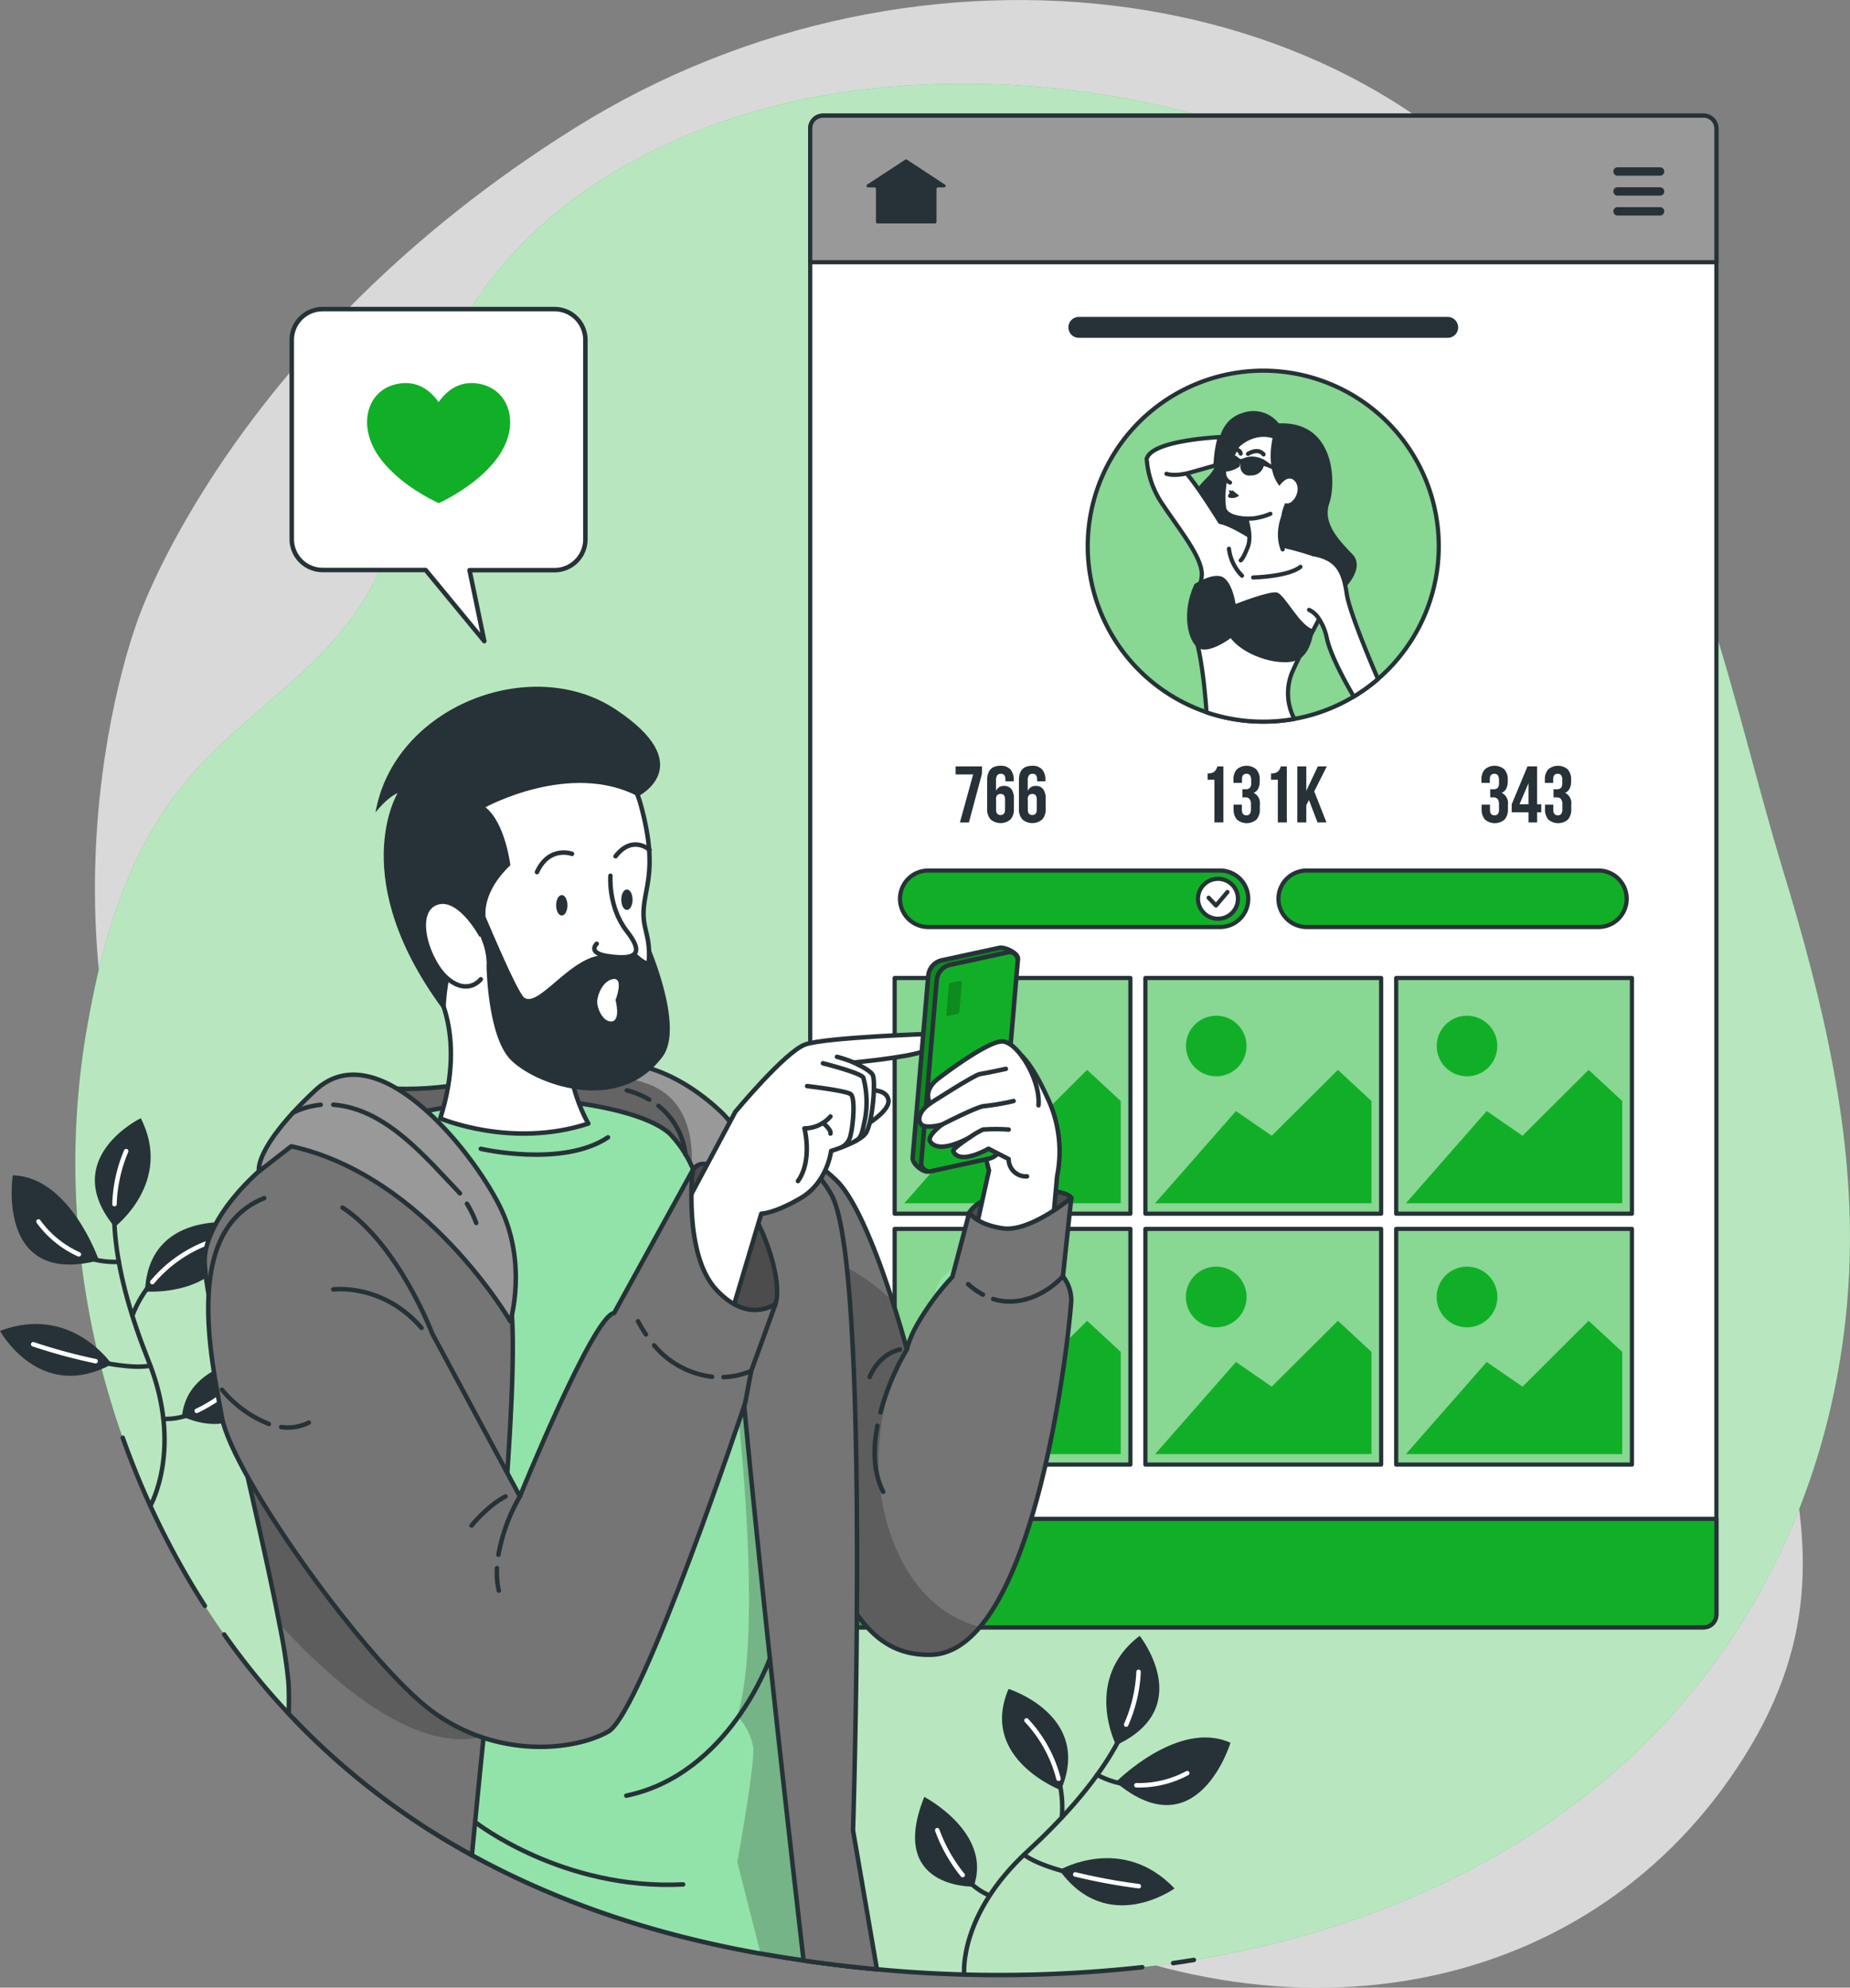 <svg xmlns="http://www.w3.org/2000/svg" xmlns:xlink="http://www.w3.org/1999/xlink" viewBox="0 0 412.22 442.98"><rect x="0" y="0" width="412.22" height="442.98" fill="#808080" stroke="none"/><defs><style>.cls-1,.cls-5,.cls-7{fill:#11af27;}.cls-1,.cls-11,.cls-12,.cls-15,.cls-16,.cls-17,.cls-2,.cls-25,.cls-3,.cls-4,.cls-5,.cls-9{stroke:#263238;}.cls-1,.cls-10,.cls-11,.cls-12,.cls-15,.cls-16,.cls-17,.cls-2,.cls-25,.cls-3,.cls-4,.cls-5,.cls-9{stroke-linecap:round;stroke-linejoin:round;}.cls-1,.cls-11,.cls-12,.cls-15{stroke-width:0.93px;}.cls-19,.cls-2{fill:#92e3a9;}.cls-12,.cls-3,.cls-31{fill:#999;}.cls-26,.cls-4{fill:#757575;}.cls-11,.cls-14,.cls-25,.cls-35,.cls-6{fill:#fff;}.cls-6{opacity:0.7;}.cls-8{fill:#263238;}.cls-10,.cls-15,.cls-16,.cls-17,.cls-9{fill:none;}.cls-10{stroke:#fff;}.cls-13{clip-path:url(#clip-path);}.cls-14,.cls-28{opacity:0.5;}.cls-16{stroke-width:4.66px;}.cls-17{stroke-width:1.87px;}.cls-18{clip-path:url(#clip-path-2);}.cls-20{clip-path:url(#clip-path-3);}.cls-21{clip-path:url(#clip-path-4);}.cls-22{clip-path:url(#clip-path-5);}.cls-23{clip-path:url(#clip-path-6);}.cls-24{clip-path:url(#clip-path-7);}.cls-27{clip-path:url(#clip-path-8);}.cls-28,.cls-30{fill-opacity:0.7;}.cls-29{clip-path:url(#clip-path-9);}.cls-30{opacity:0.3;}.cls-32{clip-path:url(#clip-path-10);}.cls-33{clip-path:url(#clip-path-11);}.cls-34{clip-path:url(#clip-path-12);}.cls-36{clip-path:url(#clip-path-13);}.cls-37{clip-path:url(#clip-path-14);}.cls-38{clip-path:url(#clip-path-15);}</style><clipPath id="clip-path" transform="translate(-37.16 -29.11)"><path class="cls-1" d="M357.75,150.84a39.15,39.15,0,0,1-18.94,33.51,39,39,0,0,1-20.16,5.59,39.11,39.11,0,1,1,39.1-39.1Z"></path></clipPath><clipPath id="clip-path-2" transform="translate(-37.16 -29.11)"><rect class="cls-1" x="236.51" y="247.08" width="52.53" height="52.53"></rect></clipPath><clipPath id="clip-path-3" transform="translate(-37.16 -29.11)"><rect class="cls-1" x="292.38" y="247.08" width="52.53" height="52.53"></rect></clipPath><clipPath id="clip-path-4" transform="translate(-37.16 -29.11)"><rect class="cls-1" x="348.26" y="247.08" width="52.53" height="52.53"></rect></clipPath><clipPath id="clip-path-5" transform="translate(-37.16 -29.11)"><rect class="cls-1" x="236.51" y="302.99" width="52.53" height="52.53"></rect></clipPath><clipPath id="clip-path-6" transform="translate(-37.16 -29.11)"><rect class="cls-1" x="292.38" y="302.99" width="52.53" height="52.53"></rect></clipPath><clipPath id="clip-path-7" transform="translate(-37.16 -29.11)"><rect class="cls-1" x="348.26" y="302.99" width="52.53" height="52.53"></rect></clipPath><clipPath id="clip-path-8" transform="translate(-37.16 -29.11)"><path class="cls-4" d="M253.18,299.32c3.64-6,21.12-5.91,22.7-3.24,0,0-8.66,28-18.31,25.08S253.18,299.32,253.18,299.32Z"></path></clipPath><clipPath id="clip-path-9" transform="translate(-37.16 -29.11)"><path class="cls-4" d="M274,313.56a8.62,8.62,0,0,1,1.85,5.28c0,2.61-5,54.75-20.35,72.9-3.22,3.81-6.9,6.12-11.09,6.17-13,.14-19.31-10.18-27.59-34.12q-1.54-4.47-3.21-9.6c-8-24.71-17.94-76.25-17.94-76.25s17.55,4.07,28,14.39C228.21,296.84,233,309.64,236,319c1.49,4.62,2.57,8.41,3,10l.22.82a23.57,23.57,0,0,1,1.84-4.67s0,0,0,0a.34.34,0,0,0,.06-.12,57.08,57.08,0,0,1,8.25-11.35l3.79-14.37s1.34,2.62,7.4,3.55,15.3-6.79,15.3-6.79Z"></path></clipPath><clipPath id="clip-path-10" transform="translate(-37.16 -29.11)"><path class="cls-3" d="M117.13,271.16s18,2.54,29.63-2.59,3.43,38.79-13.24,32.46S117.13,271.16,117.13,271.16Z"></path></clipPath><clipPath id="clip-path-11" transform="translate(-37.16 -29.11)"><path class="cls-2" d="M230.41,467.77c-2.65-.27-5.28-.57-7.91-.9q-3.15-.39-6.28-.86-4.8-.69-9.58-1.53l-.1,0c-23-4.1-44.71-11.2-64.23-21.92a165.88,165.88,0,0,1-21-13.67C108.51,395.42,80.5,318.38,87.82,305.22c9-16.12,28.05-29,63.06-30.75,32.47-1.62,59.24,9.89,65.64,23.27,6.11,12.77,5.86,98.44,4.31,138.21-.07,1.89-.15,3.67-.23,5.34l1.1,3.27Z"></path></clipPath><clipPath id="clip-path-12" transform="translate(-37.16 -29.11)"><path class="cls-3" d="M200.86,316.48s-4.25-16.83-9.59-27.51a25.37,25.37,0,0,0-4.9-7.23c-6.55-5.85-25.29-7.35-25.29-7.35a15.26,15.26,0,0,1,5.66-6.14c8.25-5,20.86-1,31.07,8.65C210.81,289.22,200.86,316.48,200.86,316.48Z"></path></clipPath><clipPath id="clip-path-13" transform="translate(-37.16 -29.11)"><path class="cls-4" d="M146.36,401.9c-.48,4.83-1,9.59-1.43,14.18-.82,7.85-1.75,17.47-2.62,26.46A163.13,163.13,0,0,1,101.48,411c.09-2.65.08-5.07-.06-7.13a124.3,124.3,0,0,0-2-12.84c-2.38-12.48-6.47-30-10-45.69-3.71-16.55-6.82-31.09-6.65-35.62C83.22,299.05,99,282.67,118,276.9c0,0,29.29,20.18,32.85,41.94C152.71,330.07,149.7,367.9,146.36,401.9Z"></path></clipPath><clipPath id="clip-path-14" transform="translate(-37.16 -29.11)"><path class="cls-4" d="M191.54,289.93c1.66-3,6.41-1.56,11.94,7.15s7.8,18.85,6.47,22.55-19.26,8.17-19.26,8.17L187,318.44Z"></path></clipPath><clipPath id="clip-path-15" transform="translate(-37.16 -29.11)"><path class="cls-5" d="M255.68,286.32l-11.61,3.85c-1.23.32-3.65-1.73-3.55-3L244,246.58a3.87,3.87,0,0,1,2.89-3.42l12.87-2.79c1.22-.32,4.32,1.15,4.21,2.42l-5.37,40.11A3.87,3.87,0,0,1,255.68,286.32Z"></path></clipPath></defs><g id="Background_Simple" data-name="Background Simple"><path class="cls-6" d="M67.93,167.09s-27.88,72,11.3,144.5S199.11,422.39,263.7,455.14s131.66,16.8,163.53-36.84-11.84-91.93-11.9-168.42,11.45-96.74-30-161.36-143.06-78.93-219.9-31S67.93,167.09,67.93,167.09Z" transform="translate(-37.16 -29.11)"></path><path class="cls-7" d="M303.18,465.91c31.18-5.15,61.06-16.47,86.46-36,36.93-28.48,57.42-71,59.56-117.34,1.41-30.55-5.88-60.35-14.7-89.36-11.34-37.33-18.65-79.85-42.33-111.75-36.86-49.67-108.1-70.59-167.68-61.7-38.5,5.74-79.17,27.6-91,67.11-4.38,14.63-6.52,30.35-14,43.87-9,16.2-25.27,25.66-37.63,38.85-15.28,16.29-21.43,36.59-25.23,58.06-8.33,47,3,96.78,30.5,135.76,28.65,40.68,71.17,62.5,119.43,71.09q8,1.41,16,2.41C249,470.19,276.57,470.3,303.18,465.91Z" transform="translate(-37.16 -29.11)"></path><path class="cls-6" d="M303.18,465.91c31.18-5.15,61.06-16.47,86.46-36,36.93-28.48,57.42-71,59.56-117.34,1.41-30.55-5.88-60.35-14.7-89.36-11.34-37.33-18.65-79.85-42.33-111.75-36.86-49.67-108.1-70.59-167.68-61.7-38.5,5.74-79.17,27.6-91,67.11-4.38,14.63-6.52,30.35-14,43.87-9,16.2-25.27,25.66-37.63,38.85-15.28,16.29-21.43,36.59-25.23,58.06-8.33,47,3,96.78,30.5,135.76,28.65,40.68,71.17,62.5,119.43,71.09q8,1.41,16,2.41C249,470.19,276.57,470.3,303.18,465.91Z" transform="translate(-37.16 -29.11)"></path></g><g id="Leaves"><path class="cls-8" d="M243.11,429.57s15.31,8,11,20C254.07,449.58,234.86,450.09,243.11,429.57Z" transform="translate(-37.16 -29.11)"></path><path class="cls-8" d="M273.21,445.89s14-8.17,25.66,4.09C298.87,450,283.94,460.71,273.21,445.89Z" transform="translate(-37.16 -29.11)"></path><path class="cls-8" d="M311.34,417.51s-7.31,24.11-25.56,8.79C285.78,426.3,299.69,412.23,311.34,417.51Z" transform="translate(-37.16 -29.11)"></path><path class="cls-8" d="M291.1,393.67s12.75,16-5.25,24.38C285.85,418.05,278.37,403.38,291.1,393.67Z" transform="translate(-37.16 -29.11)"></path><path class="cls-8" d="M261.89,405.51s18.8,5.9,11.66,22.58C273.55,428.09,255.22,421.08,261.89,405.51Z" transform="translate(-37.16 -29.11)"></path><path class="cls-9" d="M252,469.09s-1.3-13.19,14.11-27.37,24.41-27.83,24.76-40" transform="translate(-37.16 -29.11)"></path><path class="cls-9" d="M265.89,412.53s9,8.92,7.87,21.62" transform="translate(-37.16 -29.11)"></path><path class="cls-9" d="M301.7,424.28s-9.88,5.83-20.07.38" transform="translate(-37.16 -29.11)"></path><path class="cls-9" d="M290.91,449.47s-19.42-2.43-25.59-7" transform="translate(-37.16 -29.11)"></path><path class="cls-9" d="M246,437s3.81,11.34,11.64,14.54" transform="translate(-37.16 -29.11)"></path><path class="cls-10" d="M288.09,413.47a32.79,32.79,0,0,0,2.77-11.77" transform="translate(-37.16 -29.11)"></path><path class="cls-10" d="M265.89,412.53a29.78,29.78,0,0,1,7.13,13" transform="translate(-37.16 -29.11)"></path><path class="cls-10" d="M301.7,424.28a22.6,22.6,0,0,1-11.33,2.7" transform="translate(-37.16 -29.11)"></path><path class="cls-10" d="M290.91,449.47a130.82,130.82,0,0,1-14.17-2.62" transform="translate(-37.16 -29.11)"></path><path class="cls-10" d="M246,437a34.62,34.62,0,0,0,5.66,10" transform="translate(-37.16 -29.11)"></path><path class="cls-8" d="M96.26,331.44s-17.28.62-18.54,13.3C77.72,344.74,94.81,353.52,96.26,331.44Z" transform="translate(-37.16 -29.11)"></path><path class="cls-8" d="M62.06,333.14s-9.07-13.42-24.9-7.42C37.16,325.72,46,341.86,62.06,333.14Z" transform="translate(-37.16 -29.11)"></path><path class="cls-8" d="M40,291.05S36.13,316,59.2,310C59.2,310,52.76,291.33,40,291.05Z" transform="translate(-37.16 -29.11)"></path><path class="cls-8" d="M68.53,278.31s-18.43,8.95-5.82,24.26C62.71,302.57,75.8,292.58,68.53,278.31Z" transform="translate(-37.16 -29.11)"></path><path class="cls-8" d="M89.74,301.63s-19.5-2.82-20.28,15.31C69.46,316.94,89,318.56,89.74,301.63Z" transform="translate(-37.16 -29.11)"></path><path class="cls-9" d="M70.66,364.69s7.37-12.78-.39-32.24-10-35.65-5-46.79" transform="translate(-37.16 -29.11)"></path><path class="cls-9" d="M83.1,306.23s-11.94,4.16-16.45,16.08" transform="translate(-37.16 -29.11)"></path><path class="cls-9" d="M45.73,301.33s6.39,9.53,17.92,9" transform="translate(-37.16 -29.11)"></path><path class="cls-9" d="M44.56,328.7s18.55,6.22,26.1,4.77" transform="translate(-37.16 -29.11)"></path><path class="cls-9" d="M90.4,336.93s-8.4,8.9-16.84,8.39" transform="translate(-37.16 -29.11)"></path><path class="cls-10" d="M62.67,297.47a32.89,32.89,0,0,1,2.6-11.81" transform="translate(-37.16 -29.11)"></path><path class="cls-10" d="M83.1,306.23a29.82,29.82,0,0,0-12,8.62" transform="translate(-37.16 -29.11)"></path><path class="cls-10" d="M45.73,301.33a22.5,22.5,0,0,0,9,7.33" transform="translate(-37.16 -29.11)"></path><path class="cls-10" d="M44.56,328.7a125.64,125.64,0,0,0,13.9,3.77" transform="translate(-37.16 -29.11)"></path><path class="cls-10" d="M90.4,336.93A34.64,34.64,0,0,1,81,343.54" transform="translate(-37.16 -29.11)"></path><path class="cls-9" d="M298.56,466.62c1.55-.22,3.09-.46,4.62-.71" transform="translate(-37.16 -29.11)"></path><path class="cls-9" d="M87.11,393.37c28.65,40.68,71.17,62.5,119.43,71.09q8,1.41,16,2.41a290.12,290.12,0,0,0,69.14.66" transform="translate(-37.16 -29.11)"></path><path class="cls-9" d="M64.51,349.53A182.46,182.46,0,0,0,82.81,387" transform="translate(-37.16 -29.11)"></path></g><g id="Interface"><path class="cls-11" d="M419.61,57.75V388.92a2.87,2.87,0,0,1-2.87,2.87H220.56a2.88,2.88,0,0,1-2.87-2.87V57.75a2.87,2.87,0,0,1,2.87-2.87H416.74A2.86,2.86,0,0,1,419.61,57.75Z" transform="translate(-37.16 -29.11)"></path><path class="cls-12" d="M419.61,57.75v29.8H217.69V57.75a2.87,2.87,0,0,1,2.87-2.87H416.74A2.86,2.86,0,0,1,419.61,57.75Z" transform="translate(-37.16 -29.11)"></path><path class="cls-7" d="M357.75,150.84a39.15,39.15,0,0,1-18.94,33.51,39,39,0,0,1-20.16,5.59,39.11,39.11,0,1,1,39.1-39.1Z" transform="translate(-37.16 -29.11)"></path><g class="cls-13"><path class="cls-14" d="M357.75,150.84a39.15,39.15,0,0,1-18.94,33.51,39,39,0,0,1-20.16,5.59,39.11,39.11,0,1,1,39.1-39.1Z" transform="translate(-37.16 -29.11)"></path></g><path class="cls-15" d="M357.75,150.84a39.15,39.15,0,0,1-18.94,33.51,39,39,0,0,1-20.16,5.59,39.11,39.11,0,1,1,39.1-39.1Z" transform="translate(-37.16 -29.11)"></path><path class="cls-8" d="M322.09,123.47a7.15,7.15,0,0,0-8-2.35c-5.26,1.58-5.7,7.11-6.05,11s-5.36,4.08-5.53,11.08,11.5,10.52,13.69,17.63,4.3,7.81,11.76,5.09,14-9.7,10.57-13.26-6.65-7.09-5.15-11.47S334.73,122.92,322.09,123.47Z" transform="translate(-37.16 -29.11)"></path><path class="cls-11" d="M335.14,158.34a73.5,73.5,0,0,1-4.06,8.73c-2,3.88-4.3,8-6,11.87a12.21,12.21,0,0,0,.5,10.39,38.52,38.52,0,0,1-6.91.61A39.09,39.09,0,0,1,306,187.86c-.26-3.74-1.05-12.91-2.69-17.32-2.1-5.62,1.36-9.3,1.63-13.16s-4.89-10.1-8.57-15.63a20.48,20.48,0,0,1-3.7-10.36s4.56,0,7,1.4S309,145.43,309,145.43c2.72.45,8.45,4.31,8.45,4.31a67.1,67.1,0,0,1,12.39,2.89C333.42,154,336,155.83,335.14,158.34Z" transform="translate(-37.16 -29.11)"></path><path class="cls-11" d="M313.62,154s.57-.35,1.62-3.11-.87-7.67-.87-7.67l10.28-2s-3.7,5.07-1.68,10.33" transform="translate(-37.16 -29.11)"></path><path class="cls-11" d="M324.29,142.79c2.2-2.56,7.37-9.76,2.6-14s-10.28-4.21-12.94-1.69c-2,1.86-4.9,9.37-4.05,15.14.37,2.5,5.53,2.74,7.52,2.24a13.93,13.93,0,0,0,2.8-.86" transform="translate(-37.16 -29.11)"></path><path class="cls-8" d="M311.06,130.47c1.1-.44,1.95.71,2.47.92s2.12-1.42,5.31.18l6.22,4.29s-5-2.64-6.31-2.89a2.82,2.82,0,0,1-2.84,2.1,2,2,0,0,1-2.34-2.29s-.19-.71-.74-.23-1.38,3.29-2.76,1.39C309.54,133.23,310.12,130.84,311.06,130.47Z" transform="translate(-37.16 -29.11)"></path><path class="cls-11" d="M313,132.76a5.4,5.4,0,0,1-3,1,2.42,2.42,0,0,0,1.23,2.89" transform="translate(-37.16 -29.11)"></path><path class="cls-8" d="M320.72,126.76s-1.66,6.68,1.52,10.64c0,0,1.91-2.91,3.5-1s-.5,5.51-2.23,4.84c0,0-1.3,2.95-.59,3.47,1.83,1.33,3.92-2,6.19-6.61s4.39-8.85-1.9-12.1-8.15-4.42-12.41-3.07-2.52,6.81-2.52,6.81S315.64,125.31,320.72,126.76Z" transform="translate(-37.16 -29.11)"></path><path class="cls-15" d="M315.24,130.26s2.21-1.46,3.47.12" transform="translate(-37.16 -29.11)"></path><path class="cls-15" d="M313.62,130.2a1,1,0,0,0-1.43-.73" transform="translate(-37.16 -29.11)"></path><path class="cls-11" d="M292.68,131.39c.85-3.74,13.06-4.69,16.29-4.87a26.29,26.29,0,0,0-.92,5.57,3.62,3.62,0,0,1-.15.77l-5.38,1.51c-3.69,1.06-5.44.33-5.44.33" transform="translate(-37.16 -29.11)"></path><path class="cls-15" d="M311,151.41a10.18,10.18,0,0,0,2.9,6" transform="translate(-37.16 -29.11)"></path><path class="cls-15" d="M316.39,157.81s7.81-.17,10.53-2.37" transform="translate(-37.16 -29.11)"></path><path class="cls-8" d="M303.32,159.28s4.33-2.81,6.43-1.47,2.73,5.91,2.73,5.91,7.38-2.92,9.17-2.57,5.14,7.59,8.2,8.24c0,0-.29,5.12-3.47,6.75s-11.55-.36-15-4.81c0,0-4.88,3.72-7.25,2.16S300.4,165.48,303.32,159.28Z" transform="translate(-37.16 -29.11)"></path><path class="cls-11" d="M329.85,152.63c5.52,1,6.7,4.07,7.4,8.87.56,3.81,5.1,14.65,6.95,18.94a39.18,39.18,0,0,1-5.39,3.91c-1.66-2.82-5.12-9-6-13a12.13,12.13,0,0,0-1.72-4.26,5.26,5.26,0,0,0-2.24-2.06" transform="translate(-37.16 -29.11)"></path><path class="cls-8" d="M311.16,139l-.2-.72.45.2.43-.05,1.43,1.14A2.54,2.54,0,0,1,311,140C310.46,139.68,311.16,139,311.16,139Z" transform="translate(-37.16 -29.11)"></path><line class="cls-16" x1="240.39" y1="72.96" x2="322.58" y2="72.96"></line><line class="cls-17" x1="360.42" y1="38.22" x2="369.9" y2="38.22"></line><line class="cls-17" x1="360.42" y1="42.66" x2="369.9" y2="42.66"></line><line class="cls-17" x1="360.42" y1="47.1" x2="369.9" y2="47.1"></line><path class="cls-8" d="M247.71,70.25l-8.47-5.56a.35.35,0,0,0-.37,0l-8.48,5.56a.34.34,0,0,0,.19.62H232a.34.34,0,0,1,.34.34v7.36a.34.34,0,0,0,.34.34h12.8a.35.35,0,0,0,.35-.34V71.21a.34.34,0,0,1,.34-.34h1.39A.34.34,0,0,0,247.71,70.25Z" transform="translate(-37.16 -29.11)"></path><path class="cls-8" d="M255.94,201.63l-2.89,10.78h-2L254,201.7h-3.91v-1.79h5.89Z" transform="translate(-37.16 -29.11)"></path><path class="cls-8" d="M260.11,199.77a2.83,2.83,0,0,1,2.18.81,3.33,3.33,0,0,1,.75,2.33v.32h-1.86v-.44c0-.82-.34-1.23-1-1.23a1,1,0,0,0-.82.34,2,2,0,0,0-.27,1.19v2.29a1.84,1.84,0,0,1,1.82-1.11,1.9,1.9,0,0,1,1.62.73,3.48,3.48,0,0,1,.55,2.12v2.29a3.28,3.28,0,0,1-.76,2.32,3.4,3.4,0,0,1-4.43,0,3.28,3.28,0,0,1-.77-2.32V203Q257.11,199.77,260.11,199.77Zm-1,7.51v2.25c0,.81.34,1.22,1,1.22s1-.41,1-1.22v-2.25q0-1.23-1-1.23C259.42,206.05,259.08,206.46,259.08,207.28Z" transform="translate(-37.16 -29.11)"></path><path class="cls-8" d="M267.18,199.77a2.79,2.79,0,0,1,2.17.81,3.33,3.33,0,0,1,.75,2.33v.32h-1.85v-.44q0-1.23-1-1.23a1,1,0,0,0-.82.34,2,2,0,0,0-.27,1.19v2.29a1.85,1.85,0,0,1,1.82-1.11,1.91,1.91,0,0,1,1.63.73,3.48,3.48,0,0,1,.55,2.12v2.29a3.28,3.28,0,0,1-.77,2.32,3.39,3.39,0,0,1-4.42,0,3.28,3.28,0,0,1-.77-2.32V203Q264.18,199.77,267.18,199.77Zm-1,7.51v2.25c0,.81.34,1.22,1,1.22s1-.41,1-1.22v-2.25q0-1.23-1-1.23T266.14,207.28Z" transform="translate(-37.16 -29.11)"></path><path class="cls-8" d="M370.88,201.87a.94.94,0,0,0-.76-.31q-1,0-1,1.23v.8h-1.86v-.68a3.31,3.31,0,0,1,.75-2.33,3.34,3.34,0,0,1,4.36,0,3.31,3.31,0,0,1,.75,2.33v.32a3.55,3.55,0,0,1-.34,1.65,2,2,0,0,1-1,.92,2.56,2.56,0,0,1,1.38,2.63v1a3.33,3.33,0,0,1-.75,2.33,3.34,3.34,0,0,1-4.36,0,3.33,3.33,0,0,1-.75-2.33v-1h1.86v1.16q0,1.23,1,1.23a.94.94,0,0,0,.76-.31,1.78,1.78,0,0,0,.25-1.1v-1a1.93,1.93,0,0,0-.3-1.22,1.22,1.22,0,0,0-1-.37h-.66V205H370a1.19,1.19,0,0,0,.88-.3,1.43,1.43,0,0,0,.29-1V203A1.81,1.81,0,0,0,370.88,201.87Z" transform="translate(-37.16 -29.11)"></path><path class="cls-8" d="M377.52,199.91h2.14v8.44h.93v1.79h-.93v2.26h-1.92v-2.26H374v-1.79Zm.22,3.75-2,4.69h2Z" transform="translate(-37.16 -29.11)"></path><path class="cls-8" d="M385,201.87a.93.93,0,0,0-.76-.31q-1,0-1,1.23v.8h-1.85v-.68a3.31,3.31,0,0,1,.75-2.33,3.33,3.33,0,0,1,4.35,0,3.31,3.31,0,0,1,.75,2.33v.32a3.43,3.43,0,0,1-.34,1.65,1.94,1.94,0,0,1-1,.92,2.57,2.57,0,0,1,1.37,2.63v1a3.33,3.33,0,0,1-.75,2.33,3.33,3.33,0,0,1-4.35,0,3.33,3.33,0,0,1-.75-2.33v-1h1.85v1.16q0,1.23,1,1.23a.93.93,0,0,0,.76-.31,1.77,1.77,0,0,0,.26-1.1v-1a1.86,1.86,0,0,0-.31-1.22,1.22,1.22,0,0,0-1-.37h-.66V205h.77a1.17,1.17,0,0,0,.88-.3,1.43,1.43,0,0,0,.3-1V203A1.81,1.81,0,0,0,385,201.87Z" transform="translate(-37.16 -29.11)"></path><path class="cls-8" d="M307.42,201.28a1.55,1.55,0,0,0,.62-.53,4.14,4.14,0,0,0,.4-.84h1.32V212.4h-2v-9.52h-1.52v-1.4A2.59,2.59,0,0,0,307.42,201.28Z" transform="translate(-37.16 -29.11)"></path><path class="cls-8" d="M315.66,201.87a.93.93,0,0,0-.76-.31q-1,0-1,1.23v.8H312v-.68a3.31,3.31,0,0,1,.75-2.33,3.33,3.33,0,0,1,4.35,0,3.31,3.31,0,0,1,.75,2.33v.32a3.43,3.43,0,0,1-.34,1.65,1.94,1.94,0,0,1-1,.92,2.57,2.57,0,0,1,1.37,2.63v1a3.33,3.33,0,0,1-.75,2.33,3.33,3.33,0,0,1-4.35,0,3.33,3.33,0,0,1-.75-2.33v-1h1.85v1.16q0,1.23,1,1.23a.93.93,0,0,0,.76-.31,1.77,1.77,0,0,0,.26-1.1v-1a1.86,1.86,0,0,0-.31-1.22,1.2,1.2,0,0,0-1-.37H314V205h.77a1.17,1.17,0,0,0,.88-.3,1.43,1.43,0,0,0,.3-1V203A1.81,1.81,0,0,0,315.66,201.87Z" transform="translate(-37.16 -29.11)"></path><path class="cls-8" d="M321.55,201.28a1.43,1.43,0,0,0,.62-.53,4.14,4.14,0,0,0,.4-.84h1.32V212.4h-2v-9.52h-1.52v-1.4A2.59,2.59,0,0,0,321.55,201.28Z" transform="translate(-37.16 -29.11)"></path><path class="cls-8" d="M328.23,208.57v3.83h-2V199.91h2v5.45l2.57-5.45h2L330,205.48l2.73,6.92h-2l-1.91-5Z" transform="translate(-37.16 -29.11)"></path><path class="cls-1" d="M309,235.71H244a6.29,6.29,0,0,1-6.3-6.29h0a6.3,6.3,0,0,1,6.3-6.3h65a6.3,6.3,0,0,1,6.3,6.3h0A6.29,6.29,0,0,1,309,235.71Z" transform="translate(-37.16 -29.11)"></path><path class="cls-1" d="M393.32,235.71h-65a6.29,6.29,0,0,1-6.29-6.29h0a6.3,6.3,0,0,1,6.29-6.3h65a6.3,6.3,0,0,1,6.3,6.3h0A6.29,6.29,0,0,1,393.32,235.71Z" transform="translate(-37.16 -29.11)"></path><path class="cls-11" d="M313,229.42a4.45,4.45,0,1,1-4.44-4.45A4.44,4.44,0,0,1,313,229.42Z" transform="translate(-37.16 -29.11)"></path><polyline class="cls-15" points="269.31 200.07 270.95 201.81 273.5 198.8"></polyline><path class="cls-1" d="M419.61,367.62v21.3a2.87,2.87,0,0,1-2.87,2.87H220.56a2.88,2.88,0,0,1-2.87-2.87v-21.3Z" transform="translate(-37.16 -29.11)"></path><rect class="cls-7" x="199.35" y="217.96" width="52.53" height="52.53"></rect><g class="cls-18"><rect class="cls-14" x="199.35" y="217.96" width="52.53" height="52.53"></rect><polygon class="cls-7" points="249.72 268.16 249.72 245.38 242.23 238.44 227.49 253.12 219.52 247.62 201.51 268.16 249.72 268.16"></polygon><circle class="cls-19" cx="215.13" cy="233.12" r="6.75"></circle></g><rect class="cls-15" x="199.35" y="217.96" width="52.53" height="52.53"></rect><rect class="cls-7" x="255.22" y="217.96" width="52.53" height="52.53"></rect><g class="cls-20"><rect class="cls-14" x="255.22" y="217.96" width="52.53" height="52.53"></rect><polygon class="cls-7" points="305.59 268.16 305.59 245.38 298.11 238.44 283.37 253.12 275.4 247.62 257.38 268.16 305.59 268.16"></polygon><circle class="cls-7" cx="271.01" cy="233.12" r="6.75"></circle></g><rect class="cls-15" x="255.22" y="217.96" width="52.53" height="52.53"></rect><rect class="cls-7" x="311.1" y="217.96" width="52.53" height="52.53"></rect><g class="cls-21"><rect class="cls-14" x="311.1" y="217.96" width="52.53" height="52.53"></rect><polygon class="cls-7" points="361.47 268.16 361.47 245.38 353.98 238.44 339.25 253.12 331.27 247.62 313.26 268.16 361.47 268.16"></polygon><circle class="cls-7" cx="326.88" cy="233.12" r="6.75"></circle></g><rect class="cls-15" x="311.1" y="217.96" width="52.53" height="52.53"></rect><rect class="cls-7" x="199.35" y="273.88" width="52.53" height="52.53"></rect><g class="cls-22"><rect class="cls-14" x="199.35" y="273.88" width="52.53" height="52.53"></rect><polygon class="cls-7" points="249.72 324.07 249.72 301.29 242.23 294.36 227.49 309.04 219.52 303.54 201.51 324.07 249.72 324.07"></polygon><path class="cls-19" d="M259.05,318.15a6.76,6.76,0,1,1-6.76-6.75A6.76,6.76,0,0,1,259.05,318.15Z" transform="translate(-37.16 -29.11)"></path></g><rect class="cls-15" x="199.35" y="273.88" width="52.53" height="52.53"></rect><rect class="cls-7" x="255.22" y="273.88" width="52.53" height="52.53"></rect><g class="cls-23"><rect class="cls-14" x="255.22" y="273.88" width="52.53" height="52.53"></rect><polygon class="cls-7" points="305.59 324.07 305.59 301.29 298.11 294.36 283.37 309.04 275.4 303.54 257.38 324.07 305.59 324.07"></polygon><path class="cls-7" d="M314.92,318.15a6.76,6.76,0,1,1-6.75-6.75A6.76,6.76,0,0,1,314.92,318.15Z" transform="translate(-37.16 -29.11)"></path></g><rect class="cls-15" x="255.22" y="273.88" width="52.53" height="52.53"></rect><rect class="cls-7" x="311.1" y="273.88" width="52.53" height="52.53"></rect><g class="cls-24"><rect class="cls-14" x="311.1" y="273.88" width="52.53" height="52.53"></rect><polygon class="cls-7" points="361.47 324.07 361.47 301.29 353.98 294.36 339.25 309.04 331.27 303.54 313.26 324.07 361.47 324.07"></polygon><path class="cls-7" d="M370.8,318.15A6.76,6.76,0,1,1,364,311.4,6.76,6.76,0,0,1,370.8,318.15Z" transform="translate(-37.16 -29.11)"></path></g><rect class="cls-15" x="311.1" y="273.88" width="52.53" height="52.53"></rect></g><g id="Bubble"><path class="cls-25" d="M160.72,98H109.05a6.88,6.88,0,0,0-6.88,6.88v44.38a6.88,6.88,0,0,0,6.88,6.88H132L145.07,172l-3.29-15.82h18.94a6.88,6.88,0,0,0,6.88-6.88V104.87A6.88,6.88,0,0,0,160.72,98Z" transform="translate(-37.16 -29.11)"></path><path class="cls-7" d="M145.06,114.92c-5.41-1.66-8.69,1.67-10.17,3.81-1.48-2.14-4.77-5.47-10.18-3.81-5.87,1.81-7.91,9.29-3,16.12C125.3,136,131,139.31,134,140.8c.35.18.67.33.93.45.26-.12.58-.27.93-.45,2.93-1.49,8.66-4.85,12.21-9.76C153,124.21,150.93,116.73,145.06,114.92Z" transform="translate(-37.16 -29.11)"></path></g><g id="Character"><path class="cls-26" d="M253.18,299.32c3.64-6,21.12-5.91,22.7-3.24,0,0-8.66,28-18.31,25.08S253.18,299.32,253.18,299.32Z" transform="translate(-37.16 -29.11)"></path><g class="cls-27"><path class="cls-28" d="M253.18,299.32c3.64-6,21.12-5.91,22.7-3.24,0,0-8.66,28-18.31,25.08S253.18,299.32,253.18,299.32Z" transform="translate(-37.16 -29.11)"></path></g><path class="cls-9" d="M253.18,299.32c3.64-6,21.12-5.91,22.7-3.24,0,0-8.66,28-18.31,25.08S253.18,299.32,253.18,299.32Z" transform="translate(-37.16 -29.11)"></path><path class="cls-25" d="M263,263.25s3,0,8.12,11.78a27.88,27.88,0,0,1,1.58,16.25l-2,22.41-17.87-2.57,4.7-21.19S252.13,273,263,263.25Z" transform="translate(-37.16 -29.11)"></path><path class="cls-26" d="M274,313.56a8.62,8.62,0,0,1,1.85,5.28c0,2.61-5,54.75-20.35,72.9-3.22,3.81-6.9,6.12-11.09,6.17-13,.14-19.31-10.18-27.59-34.12q-1.54-4.47-3.21-9.6c-8-24.71-17.94-76.25-17.94-76.25s17.55,4.07,28,14.39C228.21,296.84,233,309.64,236,319c1.49,4.62,2.57,8.41,3,10l.22.82a23.57,23.57,0,0,1,1.84-4.67s0,0,0,0a.34.34,0,0,0,.06-.12,57.08,57.08,0,0,1,8.25-11.35l3.79-14.37s1.34,2.62,7.4,3.55,15.3-6.79,15.3-6.79Z" transform="translate(-37.16 -29.11)"></path><g class="cls-29"><path class="cls-30" d="M255.53,391.74c-3.22,3.81-6.9,6.12-11.09,6.17-13,.14-19.31-10.18-27.59-34.12l.18-55.64s9.78,1.9,18.95,10.89c1.49,4.62,2.57,8.41,3,10-3.66,7.62-10,25.14-2.72,43.81C241,385,248.8,389.89,255.53,391.74Z" transform="translate(-37.16 -29.11)"></path></g><path class="cls-9" d="M274,313.56a8.62,8.62,0,0,1,1.85,5.28c0,2.61-5,54.75-20.35,72.9-3.22,3.81-6.9,6.12-11.09,6.17-13,.14-19.31-10.18-27.59-34.12q-1.54-4.47-3.21-9.6c-8-24.71-17.94-76.25-17.94-76.25s17.55,4.07,28,14.39C228.21,296.84,233,309.64,236,319c1.49,4.62,2.57,8.41,3,10l.22.82a23.57,23.57,0,0,1,1.84-4.67s0,0,0,0a.34.34,0,0,0,.06-.12,57.08,57.08,0,0,1,8.25-11.35l3.79-14.37s1.34,2.62,7.4,3.55,15.3-6.79,15.3-6.79Z" transform="translate(-37.16 -29.11)"></path><path class="cls-31" d="M117.13,271.16s18,2.54,29.63-2.59,3.43,38.79-13.24,32.46S117.13,271.16,117.13,271.16Z" transform="translate(-37.16 -29.11)"></path><g class="cls-32"><path class="cls-28" d="M117.13,271.16s18,2.54,29.63-2.59,3.43,38.79-13.24,32.46S117.13,271.16,117.13,271.16Z" transform="translate(-37.16 -29.11)"></path></g><path class="cls-9" d="M117.13,271.16s18,2.54,29.63-2.59,3.43,38.79-13.24,32.46S117.13,271.16,117.13,271.16Z" transform="translate(-37.16 -29.11)"></path><path class="cls-19" d="M230.41,467.77c-2.65-.27-5.28-.57-7.91-.9q-3.15-.39-6.28-.86-4.8-.69-9.58-1.53l-.1,0c-23-4.1-44.71-11.2-64.23-21.92a165.88,165.88,0,0,1-21-13.67C108.51,395.42,80.5,318.38,87.82,305.22c9-16.12,28.05-29,63.06-30.75,32.47-1.62,59.24,9.89,65.64,23.27,6.11,12.77,5.86,98.44,4.31,138.21-.07,1.89-.15,3.67-.23,5.34l1.1,3.27Z" transform="translate(-37.16 -29.11)"></path><g class="cls-33"><path class="cls-30" d="M230.41,467.77c-2.65-.27-5.28-.57-7.91-.9q-3.15-.39-6.28-.86-4.8-.69-9.58-1.53l-5.2-20.41s4-21.76,3.54-25.61a13.49,13.49,0,0,0-3.54-6.89c5.87-18.65,0-68.92,0-68.92l8.88-10.2L220.83,436l.87,8.61Z" transform="translate(-37.16 -29.11)"></path></g><path class="cls-9" d="M230.41,467.77c-2.65-.27-5.28-.57-7.91-.9q-3.15-.39-6.28-.86-4.8-.69-9.58-1.53l-.1,0c-23-4.1-44.71-11.2-64.23-21.92a165.88,165.88,0,0,1-21-13.67C108.51,395.42,80.5,318.38,87.82,305.22c9-16.12,28.05-29,63.06-30.75,32.47-1.62,59.24,9.89,65.64,23.27,6.11,12.77,5.86,98.44,4.31,138.21-.07,1.89-.15,3.67-.23,5.34l1.1,3.27Z" transform="translate(-37.16 -29.11)"></path><path class="cls-4" d="M232.56,468q-5.06-.47-10.06-1.1-3.15-.39-6.28-.86c-2-17.34-4.85-42.34-7.51-67.3h0c-2.16-20.17-4.23-40.33-5.73-56.39-.22-2.4-.44-4.7-.64-6.9-.53-6-1-11.3-1.26-15.49,0-.34-.05-.66-.07-1-.14-2-.24-3.81-.3-5.25a64.59,64.59,0,0,0-5.83-25.35c-4.74-10-10.63-14-10.63-14A91.94,91.94,0,0,1,200,278.77c5.68,2.19,11.87,5.28,16.65,9.54A28.33,28.33,0,0,1,220,291.8a23.12,23.12,0,0,1,2.48,3.69c8.71,16.22,4.75,141.55,4.75,141.55Z" transform="translate(-37.16 -29.11)"></path><path class="cls-31" d="M200.86,316.48s-4.25-16.83-9.59-27.51a25.37,25.37,0,0,0-4.9-7.23c-6.55-5.85-25.29-7.35-25.29-7.35a15.26,15.26,0,0,1,5.66-6.14c8.25-5,20.86-1,31.07,8.65C210.81,289.22,200.86,316.48,200.86,316.48Z" transform="translate(-37.16 -29.11)"></path><g class="cls-34"><path class="cls-28" d="M191.27,289a25.37,25.37,0,0,0-4.9-7.23c-6.55-5.85-25.29-7.35-25.29-7.35a15.26,15.26,0,0,1,5.66-6.14c6,.34,12.25,1.15,16,2.91C189,274.06,191.72,280.65,191.27,289Z" transform="translate(-37.16 -29.11)"></path></g><path class="cls-9" d="M200.86,316.48s-4.25-16.83-9.59-27.51a25.37,25.37,0,0,0-4.9-7.23c-6.55-5.85-25.29-7.35-25.29-7.35a15.26,15.26,0,0,1,5.66-6.14c8.25-5,20.86-1,31.07,8.65C210.81,289.22,200.86,316.48,200.86,316.48Z" transform="translate(-37.16 -29.11)"></path><path class="cls-25" d="M133.52,248.26s7.95,10.5,1.74,30.09c0,0,15.83,6.78,33,1.16,0,0-6.51-10.77-3.62-22.3S141.24,234.92,133.52,248.26Z" transform="translate(-37.16 -29.11)"></path><path class="cls-25" d="M128.93,232.67c-6.32-27.09,6.78-38.84,15.36-42.39,13.74-5.69,31.61,3.25,35.68,18.31s.4,18.48.59,24.64c.13,4.32,2.8,6.44-.14,17.28-1.94,7.15-5.16,18.63-17.39,16.57a40.79,40.79,0,0,1-10.81-3.51" transform="translate(-37.16 -29.11)"></path><path class="cls-9" d="M164.61,219.4s-5.08-1.89-7.8,4.07" transform="translate(-37.16 -29.11)"></path><path class="cls-9" d="M181.89,218.51s-3.78-3.46-7.57,1.43" transform="translate(-37.16 -29.11)"></path><path class="cls-8" d="M163.6,230.87c0,1.26-.56,2.28-1.26,2.28s-1.26-1-1.26-2.28.56-2.28,1.26-2.28S163.6,229.61,163.6,230.87Z" transform="translate(-37.16 -29.11)"></path><path class="cls-8" d="M178.11,229.62c0,1.26-.56,2.28-1.26,2.28s-1.26-1-1.26-2.28.56-2.28,1.26-2.28S178.11,228.36,178.11,229.62Z" transform="translate(-37.16 -29.11)"></path><path class="cls-8" d="M144.29,230.87s8.09,19.59,9.74,20.63c3.71,2.32,12-12.17,20.21-9.11,0,0,3.66-1.75,4.64-.83,5.36,5,2.77-2.05,2.77-2.05s8.11,18.38,3.16,25.07c-9.88,13.38-28.94,6-34,.58s-5.24-20.81-5.24-20.81.58-4.84-3.91-10.74Z" transform="translate(-37.16 -29.11)"></path><path class="cls-8" d="M145.36,233.15s-.79-5.27,5.52-11.21c0,0-1.11-9.43-5.55-12.92,0,0,18.91-10.37,34-2.42,0,0,13.88-6.89-5-19.4s-49.43-.59-53.5,23c0,0,2.32-3.19,4.94-4.35,0,0-11.83,19.21,10.67,49C136.43,254.84,136.46,237.5,145.36,233.15Z" transform="translate(-37.16 -29.11)"></path><path class="cls-25" d="M173.18,224.29s-.55,7,3.67,12.38,1.49,6.38-4.25,5.53c-4.7-.7-2.48-2.76-2.48-2.76" transform="translate(-37.16 -29.11)"></path><path class="cls-25" d="M144.29,237.42s-5-9.26-10.16-7-1.58,13.32,2.93,16.93,7.23,0,7.23,0" transform="translate(-37.16 -29.11)"></path><path class="cls-35" d="M173.71,247.32c-2.05.38-3.26,3-3.46,4.7s1.29,5,3.27,4.72.8-4.76.8-4.76S176.29,246.85,173.71,247.32Z" transform="translate(-37.16 -29.11)"></path><path class="cls-26" d="M146.36,401.9c-.48,4.83-1,9.59-1.43,14.18-.82,7.85-1.75,17.47-2.62,26.46A163.13,163.13,0,0,1,101.48,411c.09-2.65.08-5.07-.06-7.13a124.3,124.3,0,0,0-2-12.84c-2.38-12.48-6.47-30-10-45.69-3.71-16.55-6.82-31.09-6.65-35.62C83.22,299.05,99,282.67,118,276.9c0,0,29.29,20.18,32.85,41.94C152.71,330.07,149.7,367.9,146.36,401.9Z" transform="translate(-37.16 -29.11)"></path><g class="cls-36"><path class="cls-30" d="M146.36,401.9c-.48,4.83-1,9.59-1.43,14.18-.21.07-.42.12-.64.17-15.36,3.46-33.65-12.94-44.82-25.2-2.38-12.48-6.47-30-10-45.69l10.35,6.93S135.61,382.9,146.36,401.9Z" transform="translate(-37.16 -29.11)"></path></g><path class="cls-9" d="M146.36,401.9c-.48,4.83-1,9.59-1.43,14.18-.82,7.85-1.75,17.47-2.62,26.46A163.13,163.13,0,0,1,101.48,411c.09-2.65.08-5.07-.06-7.13a124.3,124.3,0,0,0-2-12.84c-2.38-12.48-6.47-30-10-45.69-3.71-16.55-6.82-31.09-6.65-35.62C83.22,299.05,99,282.67,118,276.9c0,0,29.29,20.18,32.85,41.94C152.71,330.07,149.7,367.9,146.36,401.9Z" transform="translate(-37.16 -29.11)"></path><path class="cls-9" d="M216.74,282.42a4.7,4.7,0,0,0,5.6,3.18" transform="translate(-37.16 -29.11)"></path><path class="cls-26" d="M191.54,289.93c1.66-3,6.41-1.56,11.94,7.15s7.8,18.85,6.47,22.55-19.26,8.17-19.26,8.17L187,318.44Z" transform="translate(-37.16 -29.11)"></path><g class="cls-37"><path class="cls-28" d="M191.54,289.93c1.66-3,6.41-1.56,11.94,7.15s7.8,18.85,6.47,22.55-19.26,8.17-19.26,8.17L187,318.44Z" transform="translate(-37.16 -29.11)"></path></g><path class="cls-9" d="M191.54,289.93c1.66-3,6.41-1.56,11.94,7.15s7.8,18.85,6.47,22.55-19.26,8.17-19.26,8.17L187,318.44Z" transform="translate(-37.16 -29.11)"></path><path class="cls-25" d="M231.86,272.12s3,0,3.27,2.2-4.2,5-4.2,5" transform="translate(-37.16 -29.11)"></path><path class="cls-25" d="M184.24,308.29,201,276.9s11.07-13.36,15.56-15,29-2.42,29-2.42,1,2.66-2.79,4-15.4,2.43-15.4,2.43,3.42,1.48,4.21,2.68,0,11.15-1.58,13.17-7.65,3.86-7.65,3.86-.8,7-6.73,10.48-8.83,3.5-8.83,3.5L198.6,327Z" transform="translate(-37.16 -29.11)"></path><path class="cls-9" d="M217,271.16s8.61,1,9.7,1.79.56,6.92,0,9.07a3.86,3.86,0,0,1-1.88,2.7" transform="translate(-37.16 -29.11)"></path><path class="cls-9" d="M220.53,266.08s8.47,2.12,9,3.21a21.07,21.07,0,0,1,.4,9.11c-.69,3.35-.89,4.39-2.19,5" transform="translate(-37.16 -29.11)"></path><path class="cls-9" d="M227.36,265.89a28.29,28.29,0,0,0-3.7-1.25" transform="translate(-37.16 -29.11)"></path><path class="cls-9" d="M222.2,277.94a7.78,7.78,0,0,1-5.79,2.65s1.85,7.12-1.45,11.74" transform="translate(-37.16 -29.11)"></path><path class="cls-9" d="M220.53,279.36s1.92,1.55,1.67,2.38" transform="translate(-37.16 -29.11)"></path><path class="cls-7" d="M255.68,286.32l-11.61,3.85c-1.23.32-3.65-1.73-3.55-3L244,246.58a3.87,3.87,0,0,1,2.89-3.42l12.87-2.79c1.22-.32,4.32,1.15,4.21,2.42l-5.37,40.11A3.87,3.87,0,0,1,255.68,286.32Z" transform="translate(-37.16 -29.11)"></path><g class="cls-38"><path class="cls-30" d="M255.68,286.32l-11.61,3.85c-1.23.32-3.65-1.73-3.55-3L244,246.58a3.87,3.87,0,0,1,2.89-3.42l12.87-2.79c1.22-.32,4.32,1.15,4.21,2.42l-5.37,40.11A3.87,3.87,0,0,1,255.68,286.32Z" transform="translate(-37.16 -29.11)"></path></g><path class="cls-9" d="M255.68,286.32l-11.61,3.85c-1.23.32-3.65-1.73-3.55-3L244,246.58a3.87,3.87,0,0,1,2.89-3.42l12.87-2.79c1.22-.32,4.32,1.15,4.21,2.42l-5.37,40.11A3.87,3.87,0,0,1,255.68,286.32Z" transform="translate(-37.16 -29.11)"></path><path class="cls-5" d="M257.59,287.32l-12.86,2.79a1.83,1.83,0,0,1-2.29-1.94l3.44-40.59a3.87,3.87,0,0,1,2.89-3.42l12.87-2.79a1.83,1.83,0,0,1,2.29,1.94l-3.44,40.59A3.87,3.87,0,0,1,257.59,287.32Z" transform="translate(-37.16 -29.11)"></path><path class="cls-30" d="M250.46,255.09l-2.07.46a.3.3,0,0,1-.37-.32l.55-6.54a.61.61,0,0,1,.47-.55l2.07-.46a.3.3,0,0,1,.37.32l-.55,6.54A.62.62,0,0,1,250.46,255.09Z" transform="translate(-37.16 -29.11)"></path><path class="cls-25" d="M268.56,275.44c.5-5.69-4.69-14.23-8.13-14.23s-13.94,8.08-13.94,8.08c-4.06,2.94-2.05,5.74-2.05,5.74-2.39,1.58-3,3.72-1.95,4.71s4.57,0,4.57,0-3.48,2.54-2.62,3.79c2.05,3,8.8-.95,8.8-.95s-3.92,2.59-3.69,3.08c1.47,3.22,7.86-.54,7.86-.54l4.5,2.3a3.84,3.84,0,0,0,4.09,3.86" transform="translate(-37.16 -29.11)"></path><path class="cls-25" d="M244.44,275s9.83-6.35,11.06-6.52,5.79-1.16,5.79-1.16" transform="translate(-37.16 -29.11)"></path><path class="cls-25" d="M247.06,279.74s8-4.12,9.44-4.12a54,54,0,0,0,6.51-1.13" transform="translate(-37.16 -29.11)"></path><path class="cls-25" d="M253.24,282.58a19.28,19.28,0,0,1,2.95-1.73,40,40,0,0,1,5.72,0" transform="translate(-37.16 -29.11)"></path><path class="cls-3" d="M150.88,323.58s-18.92-32.52-48.83-39l-7.18,5.58s-1.36-5,12.48-18,34.81,13.06,41.14,25.73S150.88,323.58,150.88,323.58Z" transform="translate(-37.16 -29.11)"></path><path class="cls-4" d="M113.49,298.24c12.49,8.23,20,28.11,20,28.11L153,362.61s16.39-40.36,21-40.87l17.49-31.81s-2.07,18.64,5.22,26.55S210,319.63,210,319.63l-5.45,15-1.35,7.14s-23,69-30.51,73.25-24.62,6.18-39.12-4.43S89,358.08,86.62,345s-8.8-41.62,9.42-48.87" transform="translate(-37.16 -29.11)"></path><path class="cls-9" d="M141.2,297.38a23.8,23.8,0,0,1,2.07,4.28" transform="translate(-37.16 -29.11)"></path><path class="cls-9" d="M111.42,275.31c11.77.88,20.68,11.87,28.23,19.76" transform="translate(-37.16 -29.11)"></path><path class="cls-9" d="M102.4,277.11a18.12,18.12,0,0,1,6.22-1.78" transform="translate(-37.16 -29.11)"></path><path class="cls-9" d="M181.82,274.18a18.2,18.2,0,0,0-5-2.06" transform="translate(-37.16 -29.11)"></path><path class="cls-9" d="M189.89,286.41a16.07,16.07,0,0,0-6-10.84" transform="translate(-37.16 -29.11)"></path><path class="cls-9" d="M181.08,326.51a33.21,33.21,0,0,1-1.74-2.93" transform="translate(-37.16 -29.11)"></path><path class="cls-9" d="M195.82,335.94a19.87,19.87,0,0,1-12.9-7" transform="translate(-37.16 -29.11)"></path><path class="cls-9" d="M204.5,334.66a17.45,17.45,0,0,1-6.12,1.36" transform="translate(-37.16 -29.11)"></path><path class="cls-9" d="M147.9,378.59a17.89,17.89,0,0,0,.4,5" transform="translate(-37.16 -29.11)"></path><path class="cls-9" d="M153,362.61a39.81,39.81,0,0,0-4.78,13" transform="translate(-37.16 -29.11)"></path><path class="cls-9" d="M142.23,369.1s3.55-4.44,7.59-6.49" transform="translate(-37.16 -29.11)"></path><path class="cls-9" d="M111.42,316.48s11-1.47,19.67,8.57" transform="translate(-37.16 -29.11)"></path><path class="cls-9" d="M99.82,347.15a10.31,10.31,0,0,0,6.15-1" transform="translate(-37.16 -29.11)"></path><path class="cls-9" d="M86.62,338.84a26.17,26.17,0,0,0,10.45,7.62" transform="translate(-37.16 -29.11)"></path><path class="cls-9" d="M232.66,346.86c-.94,4.88-1,10.18,1.29,14.72" transform="translate(-37.16 -29.11)"></path><path class="cls-9" d="M239.22,329.87a55.79,55.79,0,0,0-5.87,14" transform="translate(-37.16 -29.11)"></path><path class="cls-9" d="M230.93,336s1.83-5,6.77-6.15" transform="translate(-37.16 -29.11)"></path><path class="cls-9" d="M256.18,317.63a17.79,17.79,0,0,1-3.31-2.33" transform="translate(-37.16 -29.11)"></path><path class="cls-9" d="M274,313.56c-3.87,4.14-9.91,6.85-15.54,5.05" transform="translate(-37.16 -29.11)"></path><path class="cls-9" d="M144.29,285.14s18.2,4.23,28.35-2.56" transform="translate(-37.16 -29.11)"></path><path class="cls-9" d="M208.71,398.71s-9.05,25.84-32,30.59" transform="translate(-37.16 -29.11)"></path><path class="cls-9" d="M143.27,435.36s19.29,15.06,46.1,13.72" transform="translate(-37.16 -29.11)"></path><path class="cls-30" d="M241.15,325.05l-.07.11a.34.34,0,0,0,.06-.12Z" transform="translate(-37.16 -29.11)"></path></g></svg>